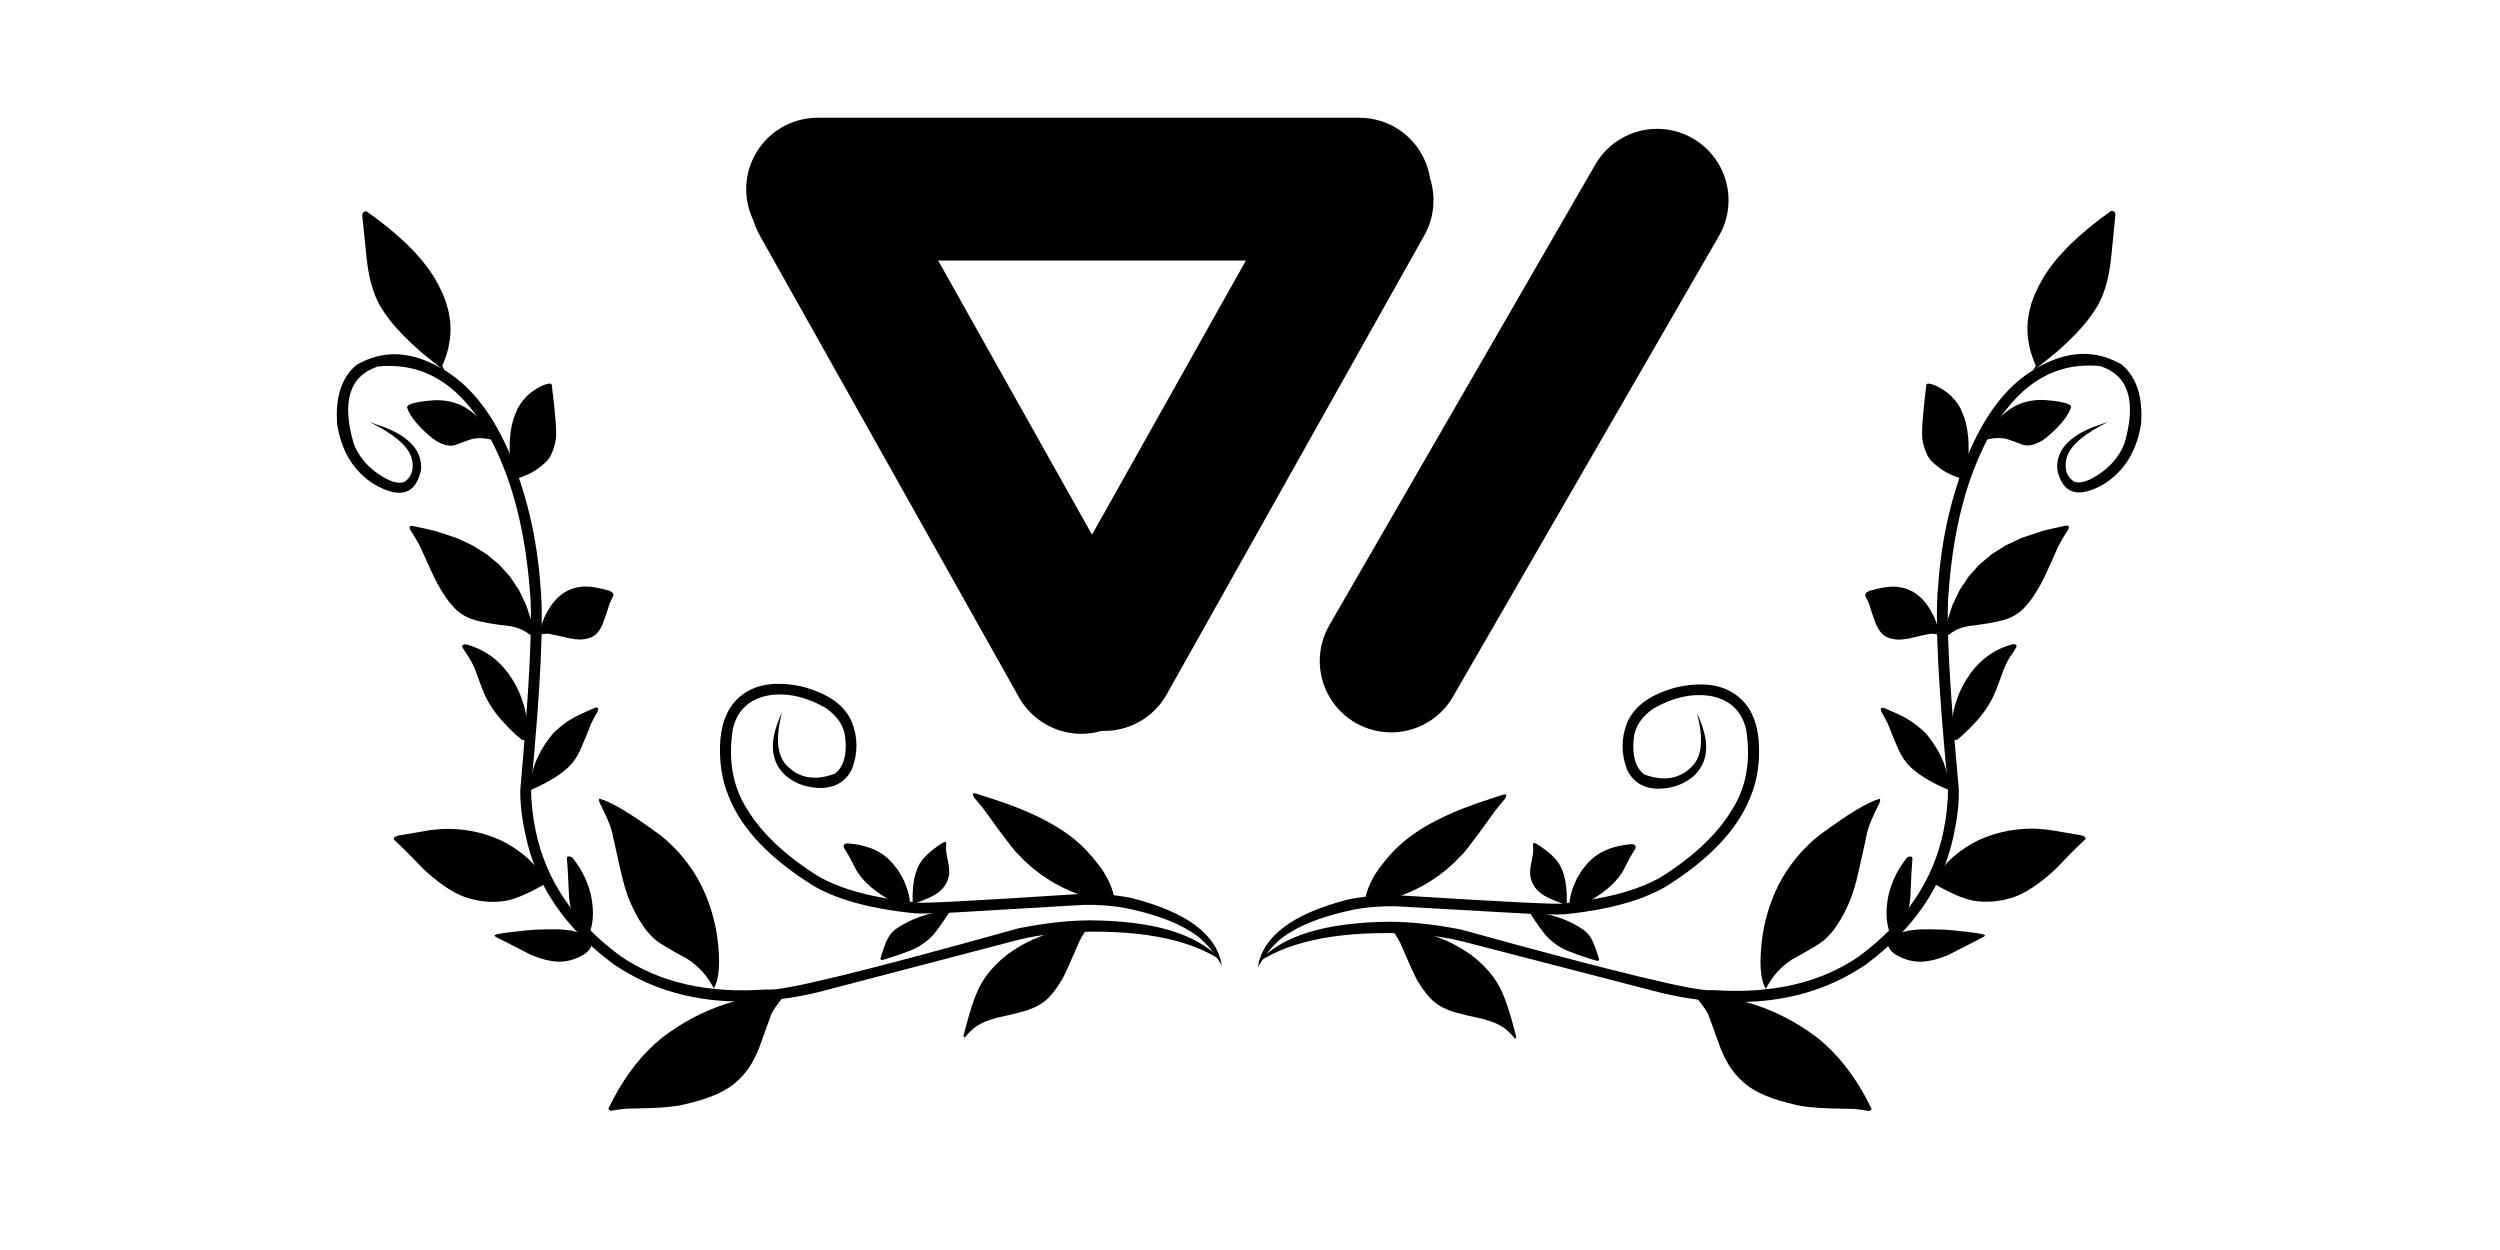 <svg xmlns="http://www.w3.org/2000/svg" xmlns:xlink="http://www.w3.org/1999/xlink" width="400" zoomAndPan="magnify" viewBox="0 0 300 150" height="200" preserveAspectRatio="xMidYMid meet" version="1.0"><defs><clipPath id="0e351fae50"><path d="M 40.359 42.465 L 146.711 42.465 L 146.711 120.312 L 40.359 120.312 Z M 40.359 42.465 " clip-rule="nonzero"/></clipPath><clipPath id="5eb50890b6"><path d="M 8.969 53.227 L 64.422 8.777 L 148.816 114.07 L 93.363 158.516 Z M 8.969 53.227 " clip-rule="nonzero"/></clipPath><clipPath id="a9900b0c09"><path d="M 64.379 8.812 L 8.926 53.262 L 93.32 158.551 L 148.773 114.105 Z M 64.379 8.812 " clip-rule="nonzero"/></clipPath><clipPath id="551cb42377"><path d="M 86.258 82 L 146.711 82 L 146.711 115.965 L 86.258 115.965 Z M 86.258 82 " clip-rule="nonzero"/></clipPath><clipPath id="8540307490"><path d="M 8.969 53.227 L 64.422 8.777 L 148.816 114.07 L 93.363 158.516 Z M 8.969 53.227 " clip-rule="nonzero"/></clipPath><clipPath id="f1e52dd3c0"><path d="M 64.379 8.812 L 8.926 53.262 L 93.32 158.551 L 148.773 114.105 Z M 64.379 8.812 " clip-rule="nonzero"/></clipPath><clipPath id="f51258ada1"><path d="M 49.059 63.016 L 64.809 63.016 L 64.809 77.113 L 49.059 77.113 Z M 49.059 63.016 " clip-rule="nonzero"/></clipPath><clipPath id="8d841b6fcc"><path d="M 8.969 53.227 L 64.422 8.777 L 148.816 114.07 L 93.363 158.516 Z M 8.969 53.227 " clip-rule="nonzero"/></clipPath><clipPath id="b5131733dc"><path d="M 64.379 8.812 L 8.926 53.262 L 93.32 158.551 L 148.773 114.105 Z M 64.379 8.812 " clip-rule="nonzero"/></clipPath><clipPath id="a7152651ec"><path d="M 64.211 70.363 L 73.66 70.363 L 73.66 77.715 L 64.211 77.715 Z M 64.211 70.363 " clip-rule="nonzero"/></clipPath><clipPath id="deda6757ef"><path d="M 8.969 53.227 L 64.422 8.777 L 148.816 114.07 L 93.363 158.516 Z M 8.969 53.227 " clip-rule="nonzero"/></clipPath><clipPath id="20ea9ad844"><path d="M 64.379 8.812 L 8.926 53.262 L 93.32 158.551 L 148.773 114.105 Z M 64.379 8.812 " clip-rule="nonzero"/></clipPath><clipPath id="0239acd0be"><path d="M 47.109 99.465 L 65.859 99.465 L 65.859 108.312 L 47.109 108.312 Z M 47.109 99.465 " clip-rule="nonzero"/></clipPath><clipPath id="a55cc0fb23"><path d="M 8.969 53.227 L 64.422 8.777 L 148.816 114.07 L 93.363 158.516 Z M 8.969 53.227 " clip-rule="nonzero"/></clipPath><clipPath id="4c131cb5bc"><path d="M 64.379 8.812 L 8.926 53.262 L 93.32 158.551 L 148.773 114.105 Z M 64.379 8.812 " clip-rule="nonzero"/></clipPath><clipPath id="346389c62c"><path d="M 71.859 95.715 L 86.41 95.715 L 86.41 119.266 L 71.859 119.266 Z M 71.859 95.715 " clip-rule="nonzero"/></clipPath><clipPath id="297473d801"><path d="M 8.969 53.227 L 64.422 8.777 L 148.816 114.07 L 93.363 158.516 Z M 8.969 53.227 " clip-rule="nonzero"/></clipPath><clipPath id="5ded377965"><path d="M 64.379 8.812 L 8.926 53.262 L 93.32 158.551 L 148.773 114.105 Z M 64.379 8.812 " clip-rule="nonzero"/></clipPath><clipPath id="675404d5bc"><path d="M 73 119.266 L 94 119.266 L 94 133.363 L 73 133.363 Z M 73 119.266 " clip-rule="nonzero"/></clipPath><clipPath id="1652751408"><path d="M 8.969 53.227 L 64.422 8.777 L 148.816 114.07 L 93.363 158.516 Z M 8.969 53.227 " clip-rule="nonzero"/></clipPath><clipPath id="e3310cf1dc"><path d="M 64.379 8.812 L 8.926 53.262 L 93.32 158.551 L 148.773 114.105 Z M 64.379 8.812 " clip-rule="nonzero"/></clipPath><clipPath id="744841ae73"><path d="M 116.711 95.113 L 133.809 95.113 L 133.809 108.766 L 116.711 108.766 Z M 116.711 95.113 " clip-rule="nonzero"/></clipPath><clipPath id="ebf8bfbdc7"><path d="M 8.969 53.227 L 64.422 8.777 L 148.816 114.07 L 93.363 158.516 Z M 8.969 53.227 " clip-rule="nonzero"/></clipPath><clipPath id="1e8ed66167"><path d="M 64.379 8.812 L 8.926 53.262 L 93.32 158.551 L 148.773 114.105 Z M 64.379 8.812 " clip-rule="nonzero"/></clipPath><clipPath id="8478a0b7e9"><path d="M 115.508 111.164 L 130.66 111.164 L 130.66 124.516 L 115.508 124.516 Z M 115.508 111.164 " clip-rule="nonzero"/></clipPath><clipPath id="54a6ce409f"><path d="M 8.969 53.227 L 64.422 8.777 L 148.816 114.07 L 93.363 158.516 Z M 8.969 53.227 " clip-rule="nonzero"/></clipPath><clipPath id="899150bc89"><path d="M 64.379 8.812 L 8.926 53.262 L 93.32 158.551 L 148.773 114.105 Z M 64.379 8.812 " clip-rule="nonzero"/></clipPath><clipPath id="680da52c47"><path d="M 101.109 101.113 L 109.211 101.113 L 109.211 109.062 L 101.109 109.062 Z M 101.109 101.113 " clip-rule="nonzero"/></clipPath><clipPath id="2dc020da6e"><path d="M 8.969 53.227 L 64.422 8.777 L 148.816 114.07 L 93.363 158.516 Z M 8.969 53.227 " clip-rule="nonzero"/></clipPath><clipPath id="252b7e62bb"><path d="M 64.379 8.812 L 8.926 53.262 L 93.32 158.551 L 148.773 114.105 Z M 64.379 8.812 " clip-rule="nonzero"/></clipPath><clipPath id="9ceb47cca5"><path d="M 109.508 101 L 114 101 L 114 109.516 L 109.508 109.516 Z M 109.508 101 " clip-rule="nonzero"/></clipPath><clipPath id="312508d4e3"><path d="M 8.969 53.227 L 64.422 8.777 L 148.816 114.07 L 93.363 158.516 Z M 8.969 53.227 " clip-rule="nonzero"/></clipPath><clipPath id="33a7594431"><path d="M 64.379 8.812 L 8.926 53.262 L 93.32 158.551 L 148.773 114.105 Z M 64.379 8.812 " clip-rule="nonzero"/></clipPath><clipPath id="705026fcbb"><path d="M 105.609 109.215 L 114 109.215 L 114 115.215 L 105.609 115.215 Z M 105.609 109.215 " clip-rule="nonzero"/></clipPath><clipPath id="08d9a9390a"><path d="M 8.969 53.227 L 64.422 8.777 L 148.816 114.07 L 93.363 158.516 Z M 8.969 53.227 " clip-rule="nonzero"/></clipPath><clipPath id="a7ffc0261a"><path d="M 64.379 8.812 L 8.926 53.262 L 93.32 158.551 L 148.773 114.105 Z M 64.379 8.812 " clip-rule="nonzero"/></clipPath><clipPath id="5ed726ef52"><path d="M 63.309 84.766 L 71.859 84.766 L 71.859 94.965 L 63.309 94.965 Z M 63.309 84.766 " clip-rule="nonzero"/></clipPath><clipPath id="096573a75d"><path d="M 8.969 53.227 L 64.422 8.777 L 148.816 114.07 L 93.363 158.516 Z M 8.969 53.227 " clip-rule="nonzero"/></clipPath><clipPath id="d42e377a28"><path d="M 64.379 8.812 L 8.926 53.262 L 93.32 158.551 L 148.773 114.105 Z M 64.379 8.812 " clip-rule="nonzero"/></clipPath><clipPath id="588d0d7f65"><path d="M 55.359 77.266 L 63.461 77.266 L 63.461 88.812 L 55.359 88.812 Z M 55.359 77.266 " clip-rule="nonzero"/></clipPath><clipPath id="74145c740e"><path d="M 8.969 53.227 L 64.422 8.777 L 148.816 114.07 L 93.363 158.516 Z M 8.969 53.227 " clip-rule="nonzero"/></clipPath><clipPath id="ae046c18c0"><path d="M 64.379 8.812 L 8.926 53.262 L 93.32 158.551 L 148.773 114.105 Z M 64.379 8.812 " clip-rule="nonzero"/></clipPath><clipPath id="77e4666906"><path d="M 61.059 46 L 66.758 46 L 66.758 58.516 L 61.059 58.516 Z M 61.059 46 " clip-rule="nonzero"/></clipPath><clipPath id="6c5160f5f6"><path d="M 8.969 53.227 L 64.422 8.777 L 148.816 114.07 L 93.363 158.516 Z M 8.969 53.227 " clip-rule="nonzero"/></clipPath><clipPath id="373fd21400"><path d="M 64.379 8.812 L 8.926 53.262 L 93.32 158.551 L 148.773 114.105 Z M 64.379 8.812 " clip-rule="nonzero"/></clipPath><clipPath id="12791ba3a6"><path d="M 48.758 48.016 L 59.41 48.016 L 59.41 53.562 L 48.758 53.562 Z M 48.758 48.016 " clip-rule="nonzero"/></clipPath><clipPath id="28aaeed7bd"><path d="M 8.969 53.227 L 64.422 8.777 L 148.816 114.07 L 93.363 158.516 Z M 8.969 53.227 " clip-rule="nonzero"/></clipPath><clipPath id="3c7c0a4bae"><path d="M 64.379 8.812 L 8.926 53.262 L 93.32 158.551 L 148.773 114.105 Z M 64.379 8.812 " clip-rule="nonzero"/></clipPath><clipPath id="f6a494da9f"><path d="M 43.359 25.363 L 54.309 25.363 L 54.309 46.215 L 43.359 46.215 Z M 43.359 25.363 " clip-rule="nonzero"/></clipPath><clipPath id="1e2a660ecb"><path d="M 8.969 53.227 L 64.422 8.777 L 148.816 114.07 L 93.363 158.516 Z M 8.969 53.227 " clip-rule="nonzero"/></clipPath><clipPath id="4ce35831e9"><path d="M 64.379 8.812 L 8.926 53.262 L 93.32 158.551 L 148.773 114.105 Z M 64.379 8.812 " clip-rule="nonzero"/></clipPath><clipPath id="6ab4f1d082"><path d="M 59.258 111.465 L 71.41 111.465 L 71.41 115.516 L 59.258 115.516 Z M 59.258 111.465 " clip-rule="nonzero"/></clipPath><clipPath id="8c87067e85"><path d="M 8.969 53.227 L 64.422 8.777 L 148.816 114.07 L 93.363 158.516 Z M 8.969 53.227 " clip-rule="nonzero"/></clipPath><clipPath id="f160c13838"><path d="M 64.379 8.812 L 8.926 53.262 L 93.32 158.551 L 148.773 114.105 Z M 64.379 8.812 " clip-rule="nonzero"/></clipPath><clipPath id="f1817ca15c"><path d="M 68 102.766 L 71.258 102.766 L 71.258 112.812 L 68 112.812 Z M 68 102.766 " clip-rule="nonzero"/></clipPath><clipPath id="e61cba8509"><path d="M 8.969 53.227 L 64.422 8.777 L 148.816 114.07 L 93.363 158.516 Z M 8.969 53.227 " clip-rule="nonzero"/></clipPath><clipPath id="cea95704ce"><path d="M 64.379 8.812 L 8.926 53.262 L 93.32 158.551 L 148.773 114.105 Z M 64.379 8.812 " clip-rule="nonzero"/></clipPath><clipPath id="73d638e292"><path d="M 150.91 42.465 L 257 42.465 L 257 120.312 L 150.91 120.312 Z M 150.91 42.465 " clip-rule="nonzero"/></clipPath><clipPath id="fabf744df0"><path d="M 232.898 8.812 L 288.465 53.117 L 204.34 158.625 L 148.773 114.32 Z M 232.898 8.812 " clip-rule="nonzero"/></clipPath><clipPath id="e9a36ff212"><path d="M 232.898 8.812 L 288.465 53.117 L 204.34 158.625 L 148.773 114.32 Z M 232.898 8.812 " clip-rule="nonzero"/></clipPath><clipPath id="2485af25e3"><path d="M 150.91 82.062 L 211.211 82.062 L 211.211 116.113 L 150.91 116.113 Z M 150.91 82.062 " clip-rule="nonzero"/></clipPath><clipPath id="8b7b39761b"><path d="M 232.898 8.812 L 288.465 53.117 L 204.34 158.625 L 148.773 114.32 Z M 232.898 8.812 " clip-rule="nonzero"/></clipPath><clipPath id="4bc588f22e"><path d="M 232.898 8.812 L 288.465 53.117 L 204.34 158.625 L 148.773 114.32 Z M 232.898 8.812 " clip-rule="nonzero"/></clipPath><clipPath id="8753cd51fd"><path d="M 232.66 63.016 L 248.41 63.016 L 248.41 77.113 L 232.66 77.113 Z M 232.66 63.016 " clip-rule="nonzero"/></clipPath><clipPath id="2acf354a85"><path d="M 232.898 8.812 L 288.465 53.117 L 204.34 158.625 L 148.773 114.32 Z M 232.898 8.812 " clip-rule="nonzero"/></clipPath><clipPath id="c8aabd4f49"><path d="M 232.898 8.812 L 288.465 53.117 L 204.34 158.625 L 148.773 114.32 Z M 232.898 8.812 " clip-rule="nonzero"/></clipPath><clipPath id="7fc344a8b1"><path d="M 223.809 70.363 L 233.258 70.363 L 233.258 77.715 L 223.809 77.715 Z M 223.809 70.363 " clip-rule="nonzero"/></clipPath><clipPath id="d76a946ecb"><path d="M 232.898 8.812 L 288.465 53.117 L 204.34 158.625 L 148.773 114.32 Z M 232.898 8.812 " clip-rule="nonzero"/></clipPath><clipPath id="fc6f8f65c0"><path d="M 232.898 8.812 L 288.465 53.117 L 204.34 158.625 L 148.773 114.32 Z M 232.898 8.812 " clip-rule="nonzero"/></clipPath><clipPath id="802bbc5f66"><path d="M 231.609 99.312 L 250.359 99.312 L 250.359 108.312 L 231.609 108.312 Z M 231.609 99.312 " clip-rule="nonzero"/></clipPath><clipPath id="6090105e78"><path d="M 232.898 8.812 L 288.465 53.117 L 204.34 158.625 L 148.773 114.32 Z M 232.898 8.812 " clip-rule="nonzero"/></clipPath><clipPath id="c814d39a47"><path d="M 232.898 8.812 L 288.465 53.117 L 204.34 158.625 L 148.773 114.32 Z M 232.898 8.812 " clip-rule="nonzero"/></clipPath><clipPath id="d8d13a9532"><path d="M 211.211 95.715 L 225.758 95.715 L 225.758 119.266 L 211.211 119.266 Z M 211.211 95.715 " clip-rule="nonzero"/></clipPath><clipPath id="bc15d1f563"><path d="M 232.898 8.812 L 288.465 53.117 L 204.34 158.625 L 148.773 114.32 Z M 232.898 8.812 " clip-rule="nonzero"/></clipPath><clipPath id="64771bde67"><path d="M 232.898 8.812 L 288.465 53.117 L 204.34 158.625 L 148.773 114.32 Z M 232.898 8.812 " clip-rule="nonzero"/></clipPath><clipPath id="9eff20ba73"><path d="M 203.559 119.266 L 224.711 119.266 L 224.711 133.363 L 203.559 133.363 Z M 203.559 119.266 " clip-rule="nonzero"/></clipPath><clipPath id="6e2276f704"><path d="M 232.898 8.812 L 288.465 53.117 L 204.34 158.625 L 148.773 114.32 Z M 232.898 8.812 " clip-rule="nonzero"/></clipPath><clipPath id="3227739001"><path d="M 232.898 8.812 L 288.465 53.117 L 204.34 158.625 L 148.773 114.32 Z M 232.898 8.812 " clip-rule="nonzero"/></clipPath><clipPath id="43adeb086c"><path d="M 163.66 95.266 L 180.758 95.266 L 180.758 108.914 L 163.66 108.914 Z M 163.66 95.266 " clip-rule="nonzero"/></clipPath><clipPath id="cd87d21e72"><path d="M 232.898 8.812 L 288.465 53.117 L 204.34 158.625 L 148.773 114.32 Z M 232.898 8.812 " clip-rule="nonzero"/></clipPath><clipPath id="71153adcce"><path d="M 232.898 8.812 L 288.465 53.117 L 204.34 158.625 L 148.773 114.32 Z M 232.898 8.812 " clip-rule="nonzero"/></clipPath><clipPath id="323e9aa080"><path d="M 166.809 111.312 L 181.961 111.312 L 181.961 124.664 L 166.809 124.664 Z M 166.809 111.312 " clip-rule="nonzero"/></clipPath><clipPath id="14a3c539db"><path d="M 232.898 8.812 L 288.465 53.117 L 204.34 158.625 L 148.773 114.32 Z M 232.898 8.812 " clip-rule="nonzero"/></clipPath><clipPath id="0d9ee27097"><path d="M 232.898 8.812 L 288.465 53.117 L 204.34 158.625 L 148.773 114.32 Z M 232.898 8.812 " clip-rule="nonzero"/></clipPath><clipPath id="bf168cac1c"><path d="M 188.258 101.266 L 196.359 101.266 L 196.359 109.215 L 188.258 109.215 Z M 188.258 101.266 " clip-rule="nonzero"/></clipPath><clipPath id="b840802306"><path d="M 232.898 8.812 L 288.465 53.117 L 204.34 158.625 L 148.773 114.32 Z M 232.898 8.812 " clip-rule="nonzero"/></clipPath><clipPath id="f21d1bda98"><path d="M 232.898 8.812 L 288.465 53.117 L 204.34 158.625 L 148.773 114.32 Z M 232.898 8.812 " clip-rule="nonzero"/></clipPath><clipPath id="7b3aa4a7c6"><path d="M 183.609 101.113 L 188.109 101.113 L 188.109 109.516 L 183.609 109.516 Z M 183.609 101.113 " clip-rule="nonzero"/></clipPath><clipPath id="1714e91f08"><path d="M 232.898 8.812 L 288.465 53.117 L 204.34 158.625 L 148.773 114.32 Z M 232.898 8.812 " clip-rule="nonzero"/></clipPath><clipPath id="3c7c30f7fb"><path d="M 232.898 8.812 L 288.465 53.117 L 204.34 158.625 L 148.773 114.32 Z M 232.898 8.812 " clip-rule="nonzero"/></clipPath><clipPath id="0359f07d47"><path d="M 183.461 109.363 L 192 109.363 L 192 115.363 L 183.461 115.363 Z M 183.461 109.363 " clip-rule="nonzero"/></clipPath><clipPath id="99084f0444"><path d="M 232.898 8.812 L 288.465 53.117 L 204.34 158.625 L 148.773 114.32 Z M 232.898 8.812 " clip-rule="nonzero"/></clipPath><clipPath id="5bd043a0a7"><path d="M 232.898 8.812 L 288.465 53.117 L 204.34 158.625 L 148.773 114.32 Z M 232.898 8.812 " clip-rule="nonzero"/></clipPath><clipPath id="120849fa44"><path d="M 225.609 84.914 L 234.16 84.914 L 234.16 94.965 L 225.609 94.965 Z M 225.609 84.914 " clip-rule="nonzero"/></clipPath><clipPath id="5657d40982"><path d="M 232.898 8.812 L 288.465 53.117 L 204.34 158.625 L 148.773 114.32 Z M 232.898 8.812 " clip-rule="nonzero"/></clipPath><clipPath id="d480812e93"><path d="M 232.898 8.812 L 288.465 53.117 L 204.34 158.625 L 148.773 114.32 Z M 232.898 8.812 " clip-rule="nonzero"/></clipPath><clipPath id="d55cd6e5f9"><path d="M 234.008 77.266 L 242 77.266 L 242 88.812 L 234.008 88.812 Z M 234.008 77.266 " clip-rule="nonzero"/></clipPath><clipPath id="4db6dc3353"><path d="M 232.898 8.812 L 288.465 53.117 L 204.34 158.625 L 148.773 114.32 Z M 232.898 8.812 " clip-rule="nonzero"/></clipPath><clipPath id="c7465d66f0"><path d="M 232.898 8.812 L 288.465 53.117 L 204.34 158.625 L 148.773 114.32 Z M 232.898 8.812 " clip-rule="nonzero"/></clipPath><clipPath id="59c57da60c"><path d="M 230.559 46 L 236.258 46 L 236.258 58.516 L 230.559 58.516 Z M 230.559 46 " clip-rule="nonzero"/></clipPath><clipPath id="63a8b9919e"><path d="M 232.898 8.812 L 288.465 53.117 L 204.34 158.625 L 148.773 114.32 Z M 232.898 8.812 " clip-rule="nonzero"/></clipPath><clipPath id="93209c76fd"><path d="M 232.898 8.812 L 288.465 53.117 L 204.34 158.625 L 148.773 114.32 Z M 232.898 8.812 " clip-rule="nonzero"/></clipPath><clipPath id="dbc36111da"><path d="M 238 47.863 L 248.559 47.863 L 248.559 53.562 L 238 53.562 Z M 238 47.863 " clip-rule="nonzero"/></clipPath><clipPath id="0e9d43d3c3"><path d="M 232.898 8.812 L 288.465 53.117 L 204.34 158.625 L 148.773 114.32 Z M 232.898 8.812 " clip-rule="nonzero"/></clipPath><clipPath id="76f02b406e"><path d="M 232.898 8.812 L 288.465 53.117 L 204.34 158.625 L 148.773 114.32 Z M 232.898 8.812 " clip-rule="nonzero"/></clipPath><clipPath id="2ae86a8026"><path d="M 243.008 25.215 L 253.961 25.215 L 253.961 46.215 L 243.008 46.215 Z M 243.008 25.215 " clip-rule="nonzero"/></clipPath><clipPath id="25524f3f3b"><path d="M 232.898 8.812 L 288.465 53.117 L 204.34 158.625 L 148.773 114.32 Z M 232.898 8.812 " clip-rule="nonzero"/></clipPath><clipPath id="bb01052208"><path d="M 232.898 8.812 L 288.465 53.117 L 204.34 158.625 L 148.773 114.32 Z M 232.898 8.812 " clip-rule="nonzero"/></clipPath><clipPath id="52e21ec908"><path d="M 226.059 111.465 L 238.211 111.465 L 238.211 115.516 L 226.059 115.516 Z M 226.059 111.465 " clip-rule="nonzero"/></clipPath><clipPath id="0585abe9b9"><path d="M 232.898 8.812 L 288.465 53.117 L 204.34 158.625 L 148.773 114.32 Z M 232.898 8.812 " clip-rule="nonzero"/></clipPath><clipPath id="0ba7c0198d"><path d="M 232.898 8.812 L 288.465 53.117 L 204.34 158.625 L 148.773 114.32 Z M 232.898 8.812 " clip-rule="nonzero"/></clipPath><clipPath id="74d6eca1f4"><path d="M 226.359 102.766 L 229.508 102.766 L 229.508 112.812 L 226.359 112.812 Z M 226.359 102.766 " clip-rule="nonzero"/></clipPath><clipPath id="27b32d556c"><path d="M 232.898 8.812 L 288.465 53.117 L 204.34 158.625 L 148.773 114.32 Z M 232.898 8.812 " clip-rule="nonzero"/></clipPath><clipPath id="826ab9d218"><path d="M 232.898 8.812 L 288.465 53.117 L 204.34 158.625 L 148.773 114.32 Z M 232.898 8.812 " clip-rule="nonzero"/></clipPath></defs><path stroke-linecap="round" transform="matrix(-0.112, 0, 0, -0.112, 171.702, 31.268)" fill="none" stroke-linejoin="miter" d="M 76.514 76.514 L 657.049 76.514 " stroke="#000000" stroke-width="153" stroke-opacity="1" stroke-miterlimit="4"/><path stroke-linecap="round" transform="matrix(-0.055, 0.098, -0.098, -0.055, 175.125, 20.749)" fill="none" stroke-linejoin="miter" d="M 76.483 76.499 L 638.477 76.507 " stroke="#000000" stroke-width="153" stroke-opacity="1" stroke-miterlimit="4"/><path stroke-linecap="round" transform="matrix(0.055, 0.098, -0.098, 0.055, 101.955, 12.334)" fill="none" stroke-linejoin="miter" d="M 76.503 76.495 L 641.995 76.503 " stroke="#000000" stroke-width="153" stroke-opacity="1" stroke-miterlimit="4"/><path stroke-linecap="round" transform="matrix(-0.056, 0.097, -0.097, -0.056, 210.56, 20.895)" fill="none" stroke-linejoin="miter" d="M 76.489 76.5 L 646.425 76.509 " stroke="#000000" stroke-width="153" stroke-opacity="1" stroke-miterlimit="4"/><g clip-path="url(#0e351fae50)"><g clip-path="url(#5eb50890b6)"><g clip-path="url(#a9900b0c09)"><path fill="#000000" d="M 42.688 43.867 L 42.801 43.777 C 45.953 41.949 49.352 42.098 53 44.223 C 56.219 46.027 58.879 49.281 60.973 53.992 C 63.16 59.078 64.457 64.543 64.859 70.391 C 65.258 74.332 64.883 82.375 63.73 94.52 C 63.73 96.203 63.914 97.945 64.293 99.746 C 65.527 105.656 68.914 110.648 74.453 114.723 C 79.113 117.922 84.988 119.258 92.082 118.73 C 93.613 119.027 103.66 116.582 122.227 111.395 C 125.344 110.773 128.199 110.457 130.785 110.441 C 138.516 110.492 143.781 112.102 146.59 115.273 C 142.527 112.578 136.301 111.449 127.906 111.891 C 125.516 112.113 123.551 112.422 122.023 112.824 L 98.176 119.066 C 95.113 119.793 92.281 120.16 89.68 120.172 C 83.562 120.305 78.215 118.82 73.637 115.711 C 67.875 111.457 64.352 106.301 63.07 100.25 C 62.637 98.289 62.422 96.484 62.43 94.832 C 63.559 82.148 63.945 74.148 63.578 70.832 C 63.098 64.645 61.883 59.328 59.934 54.887 C 56.469 46.984 51.602 43.348 45.336 43.98 C 41.93 45.105 40.969 48.199 42.457 53.27 C 42.98 54.609 43.875 55.75 45.137 56.691 C 46.668 57.789 47.816 58.16 48.59 57.797 C 49.492 57.102 49.742 56.105 49.34 54.805 C 48.867 53.438 47.215 52.059 44.383 50.66 L 46.219 51.301 C 49.23 52.492 50.668 54.176 50.527 56.352 C 49.922 59.32 48.055 59.914 44.934 58.137 C 42.48 56.609 40.988 54.211 40.461 50.941 C 40.215 47.73 40.957 45.371 42.688 43.867 " fill-opacity="1" fill-rule="nonzero"/></g></g></g><g clip-path="url(#551cb42377)"><g clip-path="url(#8540307490)"><g clip-path="url(#f1e52dd3c0)"><path fill="#000000" d="M 88.836 83.562 L 88.973 83.457 C 90.691 82.086 93.094 81.723 96.176 82.371 C 99.371 83.191 101.395 84.629 102.238 86.68 C 102.949 88.484 102.953 90.34 102.254 92.25 C 101.562 93.684 100.406 94.449 98.777 94.555 C 96.984 94.598 95.48 94.098 94.262 93.062 C 93.172 92.059 92.668 90.797 92.75 89.273 C 92.785 88.266 93.148 87.008 93.836 85.496 C 93.078 88.418 93.227 90.488 94.273 91.711 C 95.777 93.375 97.742 93.75 100.176 92.844 C 101.23 92.055 101.648 90.621 101.434 88.539 C 101.297 87.152 100.52 85.961 99.109 84.965 C 96.645 83.559 94.293 83.062 92.051 83.477 C 89.82 83.961 88.449 85.301 87.934 87.496 C 87.359 91.223 87.934 94.422 89.656 97.102 C 91.395 99.984 94.238 102.672 98.195 105.156 C 100.957 106.738 104.859 107.781 109.902 108.285 C 109.914 108.469 116.633 108.121 130.051 107.246 C 132.289 107.254 134.207 107.426 135.812 107.77 C 142.422 109.457 146.02 112.145 146.605 115.836 C 145.457 113.863 144.133 112.461 142.625 111.633 C 140.832 110.535 138.316 109.648 135.086 108.969 C 133.523 108.68 131.848 108.551 130.055 108.582 L 114.441 109.504 C 111.859 109.625 110.254 109.652 109.617 109.586 C 104.547 109.062 100.59 107.992 97.754 106.379 C 92.469 103.125 89.047 99.555 87.48 95.66 C 86.602 93.605 86.258 91.301 86.441 88.742 C 86.648 86.434 87.449 84.707 88.836 83.562 " fill-opacity="1" fill-rule="nonzero"/></g></g></g><g clip-path="url(#f51258ada1)"><g clip-path="url(#8d841b6fcc)"><g clip-path="url(#b5131733dc)"><path fill="#000000" d="M 49.215 63.164 L 49.234 63.152 C 49.285 63.121 49.363 63.105 49.465 63.113 C 50.461 63.309 51.398 63.512 52.266 63.73 L 54.82 64.57 L 56.734 65.465 L 58.438 66.535 L 59.926 67.781 L 61.207 69.203 L 62.273 70.801 L 63.129 72.574 L 63.773 74.523 L 64.203 76.648 C 63.484 76.027 62.836 75.613 62.258 75.41 C 62.07 75.332 61.73 75.242 61.234 75.141 C 59.324 74.922 57.945 74.688 57.094 74.441 C 56.234 74.211 55.484 73.82 54.848 73.27 C 54.398 72.848 53.973 72.355 53.578 71.801 C 53.152 71.191 52.797 70.617 52.512 70.074 C 52.199 69.52 51.492 68 50.383 65.52 C 50.137 65.031 49.742 64.367 49.199 63.527 C 49.129 63.371 49.133 63.254 49.215 63.164 M 64.203 76.648 L 64.258 76.695 C 64.406 76.82 64.559 76.953 64.715 77.098 L 64.246 76.961 L 64.203 76.648 " fill-opacity="1" fill-rule="nonzero"/></g></g></g><g clip-path="url(#a7152651ec)"><g clip-path="url(#deda6757ef)"><g clip-path="url(#20ea9ad844)"><path fill="#000000" d="M 67.27 71.434 L 67.32 71.391 C 68.117 70.746 69.094 70.41 70.25 70.379 C 70.883 70.387 71.605 70.492 72.41 70.699 L 73.086 70.875 C 73.355 71.008 73.508 71.105 73.535 71.176 C 73.602 71.262 73.629 71.352 73.617 71.453 L 73.164 72.406 C 72.867 73.395 72.578 74.238 72.301 74.941 C 72.016 75.555 71.73 75.965 71.445 76.168 C 71.25 76.348 70.934 76.5 70.5 76.625 C 70.371 76.656 70.238 76.684 70.105 76.703 C 69.762 76.738 69.555 76.75 69.477 76.738 C 69.223 76.738 68.855 76.695 68.383 76.609 C 67.195 76.324 66.387 76.148 65.957 76.078 C 65.82 76.027 65.543 76.031 65.125 76.086 C 64.867 76.145 64.688 76.199 64.586 76.254 L 64.223 77.57 L 64.34 76.383 C 64.402 76.344 64.484 76.301 64.586 76.254 C 64.98 74.953 65.273 74.133 65.465 73.793 C 66 72.738 66.602 71.949 67.27 71.434 " fill-opacity="1" fill-rule="nonzero"/></g></g></g><g clip-path="url(#0239acd0be)"><g clip-path="url(#a55cc0fb23)"><g clip-path="url(#4c131cb5bc)"><path fill="#000000" d="M 47.355 100.453 L 47.383 100.434 C 47.457 100.379 47.562 100.332 47.695 100.289 C 50.125 99.863 51.426 99.637 51.609 99.617 C 52.516 99.508 53.23 99.457 53.762 99.469 C 54.379 99.469 54.992 99.504 55.602 99.574 L 56.508 99.711 C 57.109 99.82 57.707 99.969 58.293 100.148 C 58.883 100.332 59.465 100.551 60.043 100.809 L 60.867 101.242 C 61.398 101.539 61.895 101.863 62.355 102.203 C 63.738 103.23 64.801 104.449 65.543 105.863 L 65.824 105.824 C 63.641 107.117 61.934 107.871 60.707 108.094 C 59.238 108.336 57.762 108.238 56.277 107.801 C 54.992 107.453 53.512 106.586 51.836 105.195 C 51.332 104.766 50.93 104.402 50.629 104.105 C 49.34 102.738 48.223 101.625 47.273 100.758 C 47.215 100.664 47.246 100.562 47.355 100.453 " fill-opacity="1" fill-rule="nonzero"/></g></g></g><g clip-path="url(#346389c62c)"><g clip-path="url(#297473d801)"><g clip-path="url(#5ded377965)"><path fill="#000000" d="M 71.926 95.848 L 71.934 95.84 C 73.316 96.191 75.762 97.66 79.273 100.25 C 80.887 101.543 82.238 103.059 83.336 104.797 C 83.598 105.207 83.867 105.68 84.137 106.215 L 84.508 106.992 C 84.742 107.52 84.957 108.062 85.148 108.617 C 85.531 109.73 85.824 110.902 86.027 112.133 C 86.477 115.301 86.352 117.453 85.66 118.586 C 85.078 117.512 84.426 116.652 83.699 116.008 C 83.312 115.656 82.918 115.348 82.508 115.09 C 80.363 113.922 79.109 113.176 78.742 112.855 C 78.355 112.523 78.027 112.203 77.766 111.887 C 77.547 111.66 77.172 111.133 76.652 110.301 C 75.926 109.059 75.379 107.805 75.004 106.531 C 74.727 105.637 74.203 103.379 73.422 99.754 C 73.258 99.074 72.766 97.922 71.945 96.305 C 71.859 96.027 71.852 95.871 71.926 95.848 M 85.66 118.586 C 85.75 118.754 85.816 118.895 85.871 119.004 L 85.207 119.133 C 85.285 119.066 85.355 118.996 85.422 118.918 C 85.457 118.879 85.492 118.836 85.523 118.793 L 85.57 118.727 L 85.613 118.66 L 85.66 118.586 " fill-opacity="1" fill-rule="nonzero"/></g></g></g><g clip-path="url(#675404d5bc)"><g clip-path="url(#1652751408)"><g clip-path="url(#e3310cf1dc)"><path fill="#000000" d="M 79.297 124.645 L 79.484 124.492 C 81.816 122.715 84.312 121.391 86.969 120.512 C 90.402 119.414 92.742 119.082 93.988 119.512 L 93.977 119.637 C 93.25 120.543 92.777 121.23 92.559 121.695 L 91.07 125.82 C 90.797 126.477 90.578 126.941 90.414 127.223 C 89.852 128.305 89.059 129.266 88.039 130.102 C 86.781 131.102 84.863 131.898 82.289 132.488 C 81.711 132.656 80.809 132.789 79.586 132.887 C 79.055 132.945 77.562 132.996 75.113 133.043 C 74.379 133.117 73.793 133.199 73.352 133.293 C 73.254 133.281 73.176 133.258 73.121 133.223 C 73.039 133.148 73.004 133.078 73.012 133.02 L 73.598 131.863 C 73.996 131.113 74.414 130.398 74.852 129.723 L 75.52 128.738 C 75.977 128.098 76.449 127.496 76.945 126.934 L 77.699 126.113 C 78.211 125.586 78.746 125.098 79.297 124.645 " fill-opacity="1" fill-rule="nonzero"/></g></g></g><g clip-path="url(#744841ae73)"><g clip-path="url(#ebf8bfbdc7)"><g clip-path="url(#1e8ed66167)"><path fill="#000000" d="M 116.762 95.219 L 116.789 95.203 C 116.902 95.18 117.055 95.199 117.238 95.258 L 119.949 96.145 C 121.359 96.629 122.52 97.078 123.434 97.488 C 125.723 98.492 127.609 99.609 129.082 100.84 C 129.574 101.25 130.023 101.676 130.422 102.109 C 130.715 102.422 130.984 102.727 131.234 103.023 C 131.824 103.758 132.156 104.191 132.227 104.324 C 132.418 104.602 132.59 104.875 132.742 105.141 C 133.211 106.008 133.527 106.809 133.684 107.547 C 133.723 107.758 133.734 107.945 133.723 108.105 C 133.75 108.219 133.672 108.395 133.492 108.629 L 132.23 108.121 L 130.891 107.785 C 130.016 107.539 129.172 107.238 128.367 106.891 C 127.559 106.543 126.789 106.145 126.051 105.695 L 124.977 104.984 L 123.949 104.199 L 122.977 103.336 L 121.871 102.199 L 121.309 101.512 C 120.625 100.645 119.531 99.168 118.031 97.082 L 116.891 95.695 C 116.77 95.492 116.727 95.332 116.762 95.219 " fill-opacity="1" fill-rule="nonzero"/></g></g></g><g clip-path="url(#8478a0b7e9)"><g clip-path="url(#54a6ce409f)"><g clip-path="url(#899150bc89)"><path fill="#000000" d="M 120.598 114.766 L 120.949 114.488 C 122.328 113.504 123.715 112.77 125.109 112.277 C 125.312 112.18 125.902 112.008 126.879 111.762 C 127.27 111.676 127.656 111.609 128.043 111.562 C 128.238 111.516 128.809 111.488 129.754 111.484 L 130.641 111.18 C 130.215 111.738 129.848 112.328 129.535 112.945 C 128.445 115.492 127.754 117.012 127.469 117.504 C 126.754 118.719 126.047 119.605 125.344 120.16 C 124.852 120.57 124.121 120.941 123.148 121.273 C 122.234 121.539 121.035 121.832 119.555 122.148 C 118.828 122.359 118.266 122.559 117.867 122.754 C 117.48 122.941 117.184 123.121 116.977 123.293 C 116.57 123.605 116.176 124.004 115.793 124.488 C 115.742 124.496 115.699 124.48 115.676 124.445 C 115.637 124.367 115.629 124.289 115.641 124.207 C 116.074 122.543 116.344 121.574 116.441 121.305 C 116.785 120.176 117.152 119.215 117.539 118.422 C 118.199 117.129 119.219 115.91 120.598 114.766 " fill-opacity="1" fill-rule="nonzero"/></g></g></g><g clip-path="url(#680da52c47)"><g clip-path="url(#2dc020da6e)"><g clip-path="url(#252b7e62bb)"><path fill="#000000" d="M 101.344 101.309 L 101.371 101.289 C 101.457 101.234 101.582 101.207 101.746 101.207 L 102.492 101.285 C 102.977 101.352 103.43 101.449 103.855 101.57 L 104.477 101.773 L 105.055 102.02 L 105.59 102.309 L 106.082 102.637 L 106.535 103.004 C 106.859 103.316 107.082 103.555 107.207 103.715 C 107.375 103.914 107.531 104.113 107.68 104.32 C 107.766 104.418 107.961 104.734 108.266 105.27 C 108.383 105.484 108.484 105.707 108.578 105.93 C 109.133 107.258 109.309 108.301 109.109 109.055 L 108.277 109.027 C 107.871 108.742 107.5 108.496 107.168 108.281 L 105.789 107.398 L 105.25 107.027 C 104.781 106.684 104.371 106.344 104.02 106 C 103.43 105.402 103.008 104.867 102.75 104.398 C 102.703 104.324 102.426 103.797 101.926 102.816 L 101.281 101.75 C 101.211 101.578 101.23 101.434 101.344 101.309 " fill-opacity="1" fill-rule="nonzero"/></g></g></g><g clip-path="url(#9ceb47cca5)"><g clip-path="url(#312508d4e3)"><g clip-path="url(#33a7594431)"><path fill="#000000" d="M 111.844 102.031 L 111.918 101.969 C 112.523 101.512 112.965 101.215 113.242 101.082 C 113.383 101.035 113.457 101.02 113.453 101.035 C 113.5 101.031 113.531 101.098 113.551 101.238 L 113.527 101.809 C 113.527 101.961 113.531 102.109 113.547 102.25 L 113.875 104.012 C 113.914 104.406 113.922 104.73 113.891 104.98 C 113.793 105.422 113.723 105.676 113.672 105.746 C 113.605 105.906 113.523 106.059 113.43 106.203 C 113.277 106.461 113.008 106.754 112.621 107.078 C 112.422 107.242 112.117 107.422 111.707 107.625 C 111.5 107.723 111.273 107.828 111.016 107.938 C 110.918 107.984 110.477 108.16 109.684 108.457 L 109.586 109.375 L 109.52 108.324 L 109.512 107.352 L 109.566 106.457 L 109.676 105.637 L 109.844 104.898 L 110.074 104.234 L 110.359 103.645 L 110.707 103.137 C 111.082 102.715 111.461 102.344 111.844 102.031 " fill-opacity="1" fill-rule="nonzero"/></g></g></g><g clip-path="url(#705026fcbb)"><g clip-path="url(#08d9a9390a)"><g clip-path="url(#a7ffc0261a)"><path fill="#000000" d="M 107.387 111.566 L 107.441 111.523 C 109.305 110.219 111.488 109.469 114 109.277 L 113.965 109.398 C 113.891 109.52 113.676 109.852 113.32 110.383 C 112.832 111.094 112.488 111.57 112.293 111.812 C 112.055 112.148 111.695 112.516 111.215 112.914 C 111.02 113.07 110.75 113.266 110.395 113.496 C 110.207 113.609 109.977 113.734 109.703 113.859 L 109.258 114.055 C 108.621 114.32 107.809 114.605 106.82 114.918 L 105.922 115.191 C 105.848 115.207 105.789 115.207 105.746 115.188 C 105.664 115.156 105.641 115.059 105.684 114.895 L 106.074 113.715 C 106.23 113.285 106.324 113.043 106.359 112.988 C 106.477 112.715 106.617 112.461 106.777 112.215 C 107 111.922 107.203 111.703 107.387 111.566 " fill-opacity="1" fill-rule="nonzero"/></g></g></g><g clip-path="url(#5ed726ef52)"><g clip-path="url(#096573a75d)"><g clip-path="url(#d42e377a28)"><path fill="#000000" d="M 67.238 87.223 L 67.473 87.031 C 67.949 86.66 68.445 86.336 68.953 86.059 C 69.07 85.977 69.641 85.707 70.66 85.25 C 71.055 85.07 71.344 84.953 71.523 84.898 C 71.684 84.895 71.766 84.961 71.773 85.094 C 71.785 85.105 71.77 85.191 71.73 85.355 C 71.387 85.941 71.121 86.438 70.93 86.848 C 70.094 88.973 69.566 90.211 69.348 90.555 C 69.195 90.855 68.961 91.207 68.637 91.609 C 68.352 91.93 68.055 92.211 67.746 92.461 C 67.27 92.852 66.715 93.234 66.082 93.602 C 65.258 94.059 64.738 94.328 64.527 94.414 C 64.152 94.59 63.758 94.766 63.344 94.934 L 63.672 94.152 C 63.695 93.695 63.758 93.242 63.859 92.785 L 64.043 92.105 C 64.184 91.648 64.363 91.195 64.586 90.738 L 64.941 90.055 C 65.199 89.602 65.496 89.145 65.832 88.691 L 66.367 88.008 C 66.586 87.785 66.875 87.523 67.238 87.223 " fill-opacity="1" fill-rule="nonzero"/></g></g></g><g clip-path="url(#588d0d7f65)"><g clip-path="url(#74145c740e)"><g clip-path="url(#ae046c18c0)"><path fill="#000000" d="M 55.52 77.418 L 55.547 77.398 C 55.617 77.355 55.73 77.324 55.887 77.309 L 56.656 77.547 L 57.387 77.84 L 58.078 78.188 L 58.73 78.594 L 59.348 79.051 L 59.922 79.566 L 60.461 80.137 L 60.961 80.762 L 61.422 81.441 C 61.73 81.902 62 82.398 62.242 82.934 C 62.363 83.199 62.473 83.473 62.578 83.758 C 62.82 84.484 62.957 84.93 62.988 85.098 C 63.195 85.938 63.332 86.652 63.391 87.234 C 63.438 87.906 63.441 88.27 63.406 88.328 C 63.383 88.523 63.34 88.684 63.277 88.812 L 62.656 88.797 C 62.242 88.461 61.988 88.25 61.895 88.16 C 61.371 87.688 60.812 87.121 60.219 86.461 C 59.855 86.062 59.508 85.625 59.18 85.145 C 58.754 84.516 58.438 83.961 58.223 83.477 C 57.996 82.973 57.863 82.664 57.824 82.547 C 57.664 82.137 57.406 81.438 57.051 80.453 C 56.988 80.297 56.926 80.145 56.863 80.004 C 56.734 79.711 56.559 79.371 56.336 78.988 C 55.977 78.461 55.707 78.043 55.527 77.742 C 55.441 77.602 55.438 77.496 55.52 77.418 " fill-opacity="1" fill-rule="nonzero"/></g></g></g><g clip-path="url(#77e4666906)"><g clip-path="url(#6c5160f5f6)"><g clip-path="url(#373fd21400)"><path fill="#000000" d="M 63.582 47.211 L 63.715 47.105 C 64.211 46.73 64.715 46.434 65.223 46.219 C 65.824 45.98 66.152 45.965 66.211 46.168 C 66.656 49.723 66.82 51.91 66.699 52.73 C 66.586 53.426 66.375 54.078 66.07 54.691 C 65.969 54.875 65.859 55.039 65.742 55.191 L 65.555 55.398 L 64.98 55.902 C 64.559 56.246 64.113 56.543 63.641 56.793 C 63.531 56.867 63.16 57.027 62.535 57.266 C 62.277 57.352 62.016 57.426 61.75 57.488 L 61.594 58.43 L 61.449 57.672 C 61.277 56.664 61.176 55.664 61.152 54.676 C 61.148 53.441 61.172 52.703 61.215 52.461 C 61.258 51.914 61.316 51.484 61.391 51.164 C 61.469 50.801 61.559 50.453 61.664 50.129 C 61.961 49.348 62.152 48.902 62.25 48.793 C 62.402 48.527 62.57 48.277 62.758 48.051 C 63.086 47.664 63.359 47.383 63.582 47.211 " fill-opacity="1" fill-rule="nonzero"/></g></g></g><g clip-path="url(#12791ba3a6)"><g clip-path="url(#28aaeed7bd)"><g clip-path="url(#3c7c0a4bae)"><path fill="#000000" d="M 48.984 48.656 L 49.125 48.562 C 49.562 48.328 50.535 48.148 52.035 48.031 C 53.094 47.984 54.066 48.133 54.941 48.473 C 55.801 48.793 56.605 49.34 57.359 50.109 C 58.027 50.797 58.469 51.547 58.688 52.359 L 59.375 52.867 C 58.668 52.652 58.004 52.559 57.375 52.586 C 56.992 52.602 56.668 52.66 56.406 52.754 C 55.75 52.973 55.18 53.184 54.695 53.387 C 54.566 53.422 54.445 53.449 54.34 53.465 C 53.977 53.516 53.539 53.445 53.031 53.254 C 52.648 53.086 52.422 52.973 52.348 52.914 C 52.199 52.82 52.051 52.719 51.906 52.605 C 51.18 52.016 50.578 51.445 50.094 50.898 C 49.613 50.352 49.254 49.828 49.016 49.324 L 48.863 48.953 C 48.855 48.93 48.852 48.906 48.852 48.883 C 48.867 48.781 48.914 48.703 48.984 48.656 " fill-opacity="1" fill-rule="nonzero"/></g></g></g><g clip-path="url(#f6a494da9f)"><g clip-path="url(#1e2a660ecb)"><g clip-path="url(#4ce35831e9)"><path fill="#000000" d="M 43.629 25.445 L 43.66 25.422 C 43.746 25.367 43.863 25.352 44.008 25.375 L 45.391 26.387 L 46.668 27.391 C 47.48 28.059 48.227 28.719 48.898 29.375 L 49.855 30.355 L 50.703 31.328 L 51.449 32.293 L 52.086 33.25 L 52.617 34.199 L 53.145 35.285 L 53.555 36.367 L 53.844 37.445 L 54.016 38.523 C 54.086 39.242 54.078 39.961 53.992 40.676 L 53.805 41.746 C 53.637 42.461 53.391 43.172 53.066 43.883 L 53.484 44.691 C 53.301 44.512 53.121 44.344 52.938 44.191 C 51.535 43.074 50.719 42.418 50.488 42.215 C 49.715 41.543 48.992 40.859 48.316 40.164 C 47.172 38.996 46.238 37.789 45.52 36.543 C 44.879 35.336 44.426 33.906 44.168 32.262 C 44.105 32.074 43.871 29.938 43.469 25.859 C 43.469 25.695 43.52 25.555 43.629 25.445 M 53.488 44.691 C 53.523 44.73 53.551 44.762 53.57 44.781 L 53.68 44.902 L 53.781 45.031 L 53.871 45.172 L 53.957 45.32 L 54.031 45.477 L 54.102 45.641 L 54.164 45.816 L 54.219 46 L 54.266 46.195 L 53.484 44.695 L 53.488 44.691 " fill-opacity="1" fill-rule="nonzero"/></g></g></g><g clip-path="url(#6ab4f1d082)"><g clip-path="url(#8c87067e85)"><g clip-path="url(#f160c13838)"><path fill="#000000" d="M 59.379 112.219 L 59.41 112.199 C 59.598 112.09 60.324 111.965 61.594 111.82 C 62.867 111.664 63.812 111.574 64.426 111.555 C 65.266 111.516 66.195 111.504 67.215 111.523 C 68.043 111.59 68.547 111.656 68.719 111.715 C 69.062 111.789 69.406 111.879 69.754 111.992 C 69.922 112.023 70.453 112.234 71.348 112.629 L 70.906 113.633 C 70.828 113.789 70.777 113.879 70.75 113.91 C 70.574 114.148 70.34 114.363 70.047 114.551 C 68.695 115.352 67.297 115.59 65.848 115.258 C 65.32 115.172 64.598 114.941 63.684 114.566 L 59.551 112.457 C 59.438 112.391 59.371 112.34 59.352 112.305 C 59.336 112.289 59.344 112.262 59.379 112.219 " fill-opacity="1" fill-rule="nonzero"/></g></g></g><g clip-path="url(#f1817ca15c)"><g clip-path="url(#e61cba8509)"><g clip-path="url(#cea95704ce)"><path fill="#000000" d="M 68.102 102.816 L 68.137 102.797 C 68.23 102.746 68.395 102.77 68.621 102.859 C 68.816 103.043 69.125 103.461 69.543 104.113 C 70.164 105.109 70.617 106.188 70.902 107.348 C 71.363 109.57 71.191 111.352 70.387 112.691 L 69.652 112.234 C 69.102 110.992 68.715 109.906 68.496 108.977 C 68.434 108.797 68.367 108.371 68.289 107.699 C 68.191 105.324 68.102 103.766 68.023 103.027 C 68.02 102.945 68.043 102.875 68.102 102.816 " fill-opacity="1" fill-rule="nonzero"/></g></g></g><g clip-path="url(#73d638e292)"><g clip-path="url(#fabf744df0)"><g clip-path="url(#e9a36ff212)"><path fill="#000000" d="M 254.676 43.812 L 254.566 43.723 C 251.406 41.902 248.008 42.059 244.367 44.191 C 241.148 46.004 238.5 49.27 236.418 53.984 C 234.242 59.074 232.961 64.543 232.574 70.395 C 232.184 74.336 232.578 82.375 233.766 94.52 C 233.77 96.199 233.59 97.945 233.219 99.746 C 231.996 105.66 228.621 110.66 223.098 114.75 C 218.441 117.961 212.57 119.312 205.473 118.805 C 203.945 119.102 193.891 116.684 175.312 111.543 C 172.191 110.93 169.34 110.621 166.75 110.609 C 159.02 110.684 153.758 112.309 150.961 115.484 C 155.012 112.777 161.238 111.637 169.633 112.055 C 172.027 112.27 173.988 112.574 175.52 112.973 L 199.379 119.152 C 202.445 119.871 205.281 120.23 207.879 120.238 C 214 120.355 219.344 118.855 223.914 115.734 C 229.664 111.465 233.176 106.301 234.438 100.246 C 234.867 98.285 235.078 96.477 235.066 94.824 C 233.902 82.145 233.5 74.148 233.855 70.828 C 234.32 64.641 235.52 59.324 237.461 54.875 C 240.906 46.965 245.762 43.316 252.031 43.93 C 255.438 45.047 256.406 48.141 254.934 53.211 C 254.41 54.555 253.52 55.699 252.262 56.641 C 250.734 57.746 249.586 58.117 248.812 57.758 C 247.906 57.062 247.652 56.066 248.051 54.766 C 248.523 53.398 250.172 52.016 253 50.609 L 251.164 51.254 C 248.156 52.453 246.723 54.141 246.871 56.316 C 247.484 59.281 249.348 59.875 252.469 58.086 C 254.914 56.551 256.402 54.148 256.926 50.879 C 257.16 47.668 256.414 45.312 254.676 43.812 " fill-opacity="1" fill-rule="nonzero"/></g></g></g><g clip-path="url(#2485af25e3)"><g clip-path="url(#8b7b39761b)"><g clip-path="url(#4bc588f22e)"><path fill="#000000" d="M 208.629 83.629 L 208.492 83.52 C 206.77 82.152 204.367 81.797 201.289 82.449 C 198.094 83.281 196.078 84.723 195.238 86.777 C 194.531 88.582 194.531 90.438 195.238 92.348 C 195.93 93.777 197.09 94.543 198.719 94.645 C 200.508 94.68 202.012 94.176 203.23 93.137 C 204.316 92.133 204.816 90.871 204.73 89.348 C 204.691 88.34 204.328 87.082 203.637 85.574 C 204.402 88.492 204.262 90.562 203.215 91.785 C 201.715 93.453 199.75 93.836 197.316 92.934 C 196.262 92.148 195.836 90.715 196.047 88.633 C 196.18 87.25 196.953 86.055 198.363 85.055 C 200.824 83.641 203.176 83.141 205.418 83.547 C 207.648 84.023 209.023 85.359 209.543 87.559 C 210.125 91.281 209.559 94.484 207.844 97.164 C 206.117 100.055 203.277 102.746 199.328 105.242 C 196.566 106.832 192.668 107.887 187.629 108.398 C 187.613 108.586 180.898 108.254 167.477 107.414 C 165.238 107.426 163.32 107.605 161.719 107.953 C 155.113 109.656 151.52 112.355 150.945 116.047 C 152.09 114.07 153.41 112.668 154.914 111.832 C 156.707 110.73 159.219 109.84 162.449 109.152 C 164.008 108.859 165.684 108.723 167.48 108.75 L 183.094 109.633 C 185.672 109.746 187.281 109.773 187.918 109.703 C 192.988 109.164 196.938 108.086 199.773 106.465 C 205.047 103.199 208.461 99.617 210.02 95.719 C 210.891 93.664 211.23 91.355 211.039 88.801 C 210.824 86.492 210.023 84.766 208.629 83.629 " fill-opacity="1" fill-rule="nonzero"/></g></g></g><g clip-path="url(#8753cd51fd)"><g clip-path="url(#2acf354a85)"><g clip-path="url(#c8aabd4f49)"><path fill="#000000" d="M 248.199 63.125 L 248.18 63.113 C 248.129 63.082 248.051 63.066 247.949 63.074 C 246.953 63.273 246.02 63.48 245.148 63.699 L 242.598 64.543 L 240.688 65.445 L 238.984 66.52 L 237.5 67.77 L 236.223 69.195 L 235.16 70.797 L 234.309 72.57 L 233.672 74.52 L 233.246 76.645 C 233.965 76.023 234.613 75.609 235.188 75.402 C 235.375 75.324 235.715 75.234 236.211 75.133 C 238.121 74.906 239.496 74.668 240.348 74.422 C 241.211 74.191 241.957 73.797 242.594 73.246 C 243.043 72.82 243.465 72.332 243.859 71.773 C 244.281 71.164 244.637 70.586 244.922 70.043 C 245.23 69.484 245.938 67.965 247.035 65.484 C 247.281 64.996 247.676 64.328 248.215 63.488 C 248.289 63.332 248.281 63.215 248.199 63.125 M 233.246 76.648 L 233.191 76.695 C 233.043 76.82 232.891 76.953 232.734 77.098 L 233.203 76.961 L 233.246 76.648 " fill-opacity="1" fill-rule="nonzero"/></g></g></g><g clip-path="url(#7fc344a8b1)"><g clip-path="url(#d76a946ecb)"><g clip-path="url(#fc6f8f65c0)"><path fill="#000000" d="M 230.168 71.441 L 230.117 71.398 C 229.316 70.758 228.34 70.422 227.184 70.395 C 226.547 70.402 225.828 70.512 225.023 70.719 L 224.348 70.898 C 224.078 71.027 223.93 71.129 223.902 71.199 C 223.832 71.285 223.805 71.375 223.82 71.477 L 224.277 72.43 C 224.574 73.414 224.863 74.258 225.145 74.961 C 225.434 75.574 225.719 75.984 226.004 76.184 C 226.199 76.363 226.516 76.516 226.949 76.641 C 227.078 76.672 227.211 76.699 227.344 76.719 C 227.688 76.754 227.895 76.762 227.973 76.75 C 228.227 76.75 228.594 76.707 229.066 76.621 C 230.25 76.332 231.059 76.152 231.492 76.082 C 231.625 76.027 231.902 76.031 232.324 76.09 C 232.582 76.145 232.762 76.199 232.863 76.254 L 233.227 77.57 L 233.109 76.383 C 233.047 76.344 232.965 76.301 232.863 76.254 C 232.465 74.953 232.168 74.137 231.977 73.797 C 231.438 72.742 230.836 71.957 230.168 71.441 " fill-opacity="1" fill-rule="nonzero"/></g></g></g><g clip-path="url(#802bbc5f66)"><g clip-path="url(#6090105e78)"><g clip-path="url(#c814d39a47)"><path fill="#000000" d="M 250.152 100.41 L 250.129 100.387 C 250.055 100.336 249.949 100.289 249.812 100.246 C 247.387 99.824 246.082 99.605 245.898 99.582 C 244.996 99.477 244.277 99.43 243.746 99.441 C 243.129 99.441 242.516 99.477 241.906 99.555 L 241 99.691 C 240.398 99.801 239.805 99.949 239.215 100.133 C 238.625 100.32 238.043 100.539 237.469 100.797 L 236.645 101.23 C 236.113 101.531 235.621 101.855 235.16 102.199 C 233.781 103.227 232.723 104.453 231.984 105.867 L 231.699 105.828 C 233.887 107.113 235.594 107.867 236.82 108.086 C 238.293 108.32 239.77 108.219 241.25 107.781 C 242.535 107.43 244.016 106.559 245.688 105.164 C 246.191 104.734 246.59 104.367 246.891 104.07 C 248.176 102.699 249.293 101.582 250.238 100.715 C 250.293 100.621 250.266 100.52 250.152 100.41 " fill-opacity="1" fill-rule="nonzero"/></g></g></g><g clip-path="url(#d8d13a9532)"><g clip-path="url(#bc15d1f563)"><g clip-path="url(#64771bde67)"><path fill="#000000" d="M 225.574 95.863 L 225.566 95.859 C 224.184 96.215 221.742 97.688 218.234 100.289 C 216.625 101.586 215.277 103.105 214.188 104.848 C 213.926 105.258 213.66 105.73 213.387 106.266 L 213.02 107.043 C 212.785 107.57 212.574 108.113 212.383 108.672 C 212.004 109.785 211.715 110.957 211.516 112.191 C 211.074 115.359 211.203 117.508 211.898 118.641 C 212.477 117.566 213.129 116.703 213.852 116.059 C 214.234 115.703 214.633 115.398 215.043 115.137 C 217.18 113.965 218.434 113.215 218.801 112.891 C 219.188 112.562 219.512 112.238 219.773 111.922 C 219.992 111.695 220.363 111.164 220.883 110.332 C 221.605 109.09 222.152 107.832 222.523 106.559 C 222.797 105.664 223.316 103.402 224.086 99.777 C 224.246 99.094 224.738 97.945 225.555 96.324 C 225.641 96.043 225.645 95.891 225.574 95.863 M 211.895 118.641 C 211.809 118.809 211.742 118.949 211.688 119.059 L 212.352 119.184 C 212.273 119.121 212.203 119.051 212.133 118.973 C 212.102 118.93 212.066 118.891 212.035 118.848 L 211.941 118.715 L 211.895 118.641 " fill-opacity="1" fill-rule="nonzero"/></g></g></g><g clip-path="url(#9eff20ba73)"><g clip-path="url(#6e2276f704)"><g clip-path="url(#3227739001)"><path fill="#000000" d="M 218.277 124.684 L 218.086 124.531 C 215.75 122.762 213.254 121.441 210.594 120.57 C 207.156 119.48 204.816 119.152 203.57 119.586 L 203.582 119.711 C 204.312 120.617 204.789 121.301 205.008 121.766 L 206.504 125.887 C 206.781 126.543 207.004 127.012 207.168 127.285 C 207.73 128.371 208.527 129.328 209.547 130.16 C 210.809 131.16 212.727 131.953 215.305 132.535 C 215.883 132.699 216.785 132.832 218.008 132.926 C 218.539 132.98 220.031 133.031 222.48 133.07 C 223.215 133.141 223.801 133.223 224.242 133.316 C 224.34 133.305 224.418 133.281 224.473 133.242 C 224.555 133.168 224.594 133.102 224.582 133.039 L 223.996 131.887 C 223.594 131.137 223.176 130.426 222.734 129.75 L 222.062 128.766 C 221.605 128.129 221.129 127.527 220.633 126.965 L 219.875 126.148 C 219.363 125.621 218.828 125.137 218.277 124.684 " fill-opacity="1" fill-rule="nonzero"/></g></g></g><g clip-path="url(#43adeb086c)"><g clip-path="url(#cd87d21e72)"><g clip-path="url(#71153adcce)"><path fill="#000000" d="M 180.734 95.352 L 180.707 95.336 C 180.594 95.316 180.441 95.336 180.262 95.395 L 177.551 96.285 C 176.141 96.777 174.98 97.227 174.07 97.641 C 171.781 98.648 169.902 99.77 168.43 101.008 C 167.938 101.418 167.492 101.844 167.094 102.281 C 166.801 102.59 166.531 102.895 166.285 103.195 C 165.695 103.93 165.363 104.363 165.293 104.496 C 165.102 104.777 164.934 105.051 164.781 105.316 C 164.312 106.184 164 106.984 163.848 107.723 C 163.809 107.938 163.797 108.125 163.809 108.281 C 163.781 108.398 163.859 108.57 164.043 108.809 L 165.297 108.297 L 166.641 107.957 C 167.516 107.707 168.355 107.406 169.16 107.055 C 169.965 106.707 170.738 106.305 171.473 105.855 L 172.547 105.141 L 173.57 104.352 L 174.543 103.488 L 175.645 102.348 L 176.207 101.656 C 176.887 100.789 177.977 99.309 179.469 97.223 L 180.609 95.832 C 180.73 95.629 180.77 95.469 180.734 95.352 " fill-opacity="1" fill-rule="nonzero"/></g></g></g><g clip-path="url(#323e9aa080)"><g clip-path="url(#14a3c539db)"><g clip-path="url(#0d9ee27097)"><path fill="#000000" d="M 176.949 114.91 L 176.598 114.633 C 175.215 113.652 173.828 112.922 172.434 112.434 C 172.23 112.336 171.641 112.168 170.66 111.922 C 170.27 111.836 169.883 111.77 169.496 111.727 C 169.301 111.68 168.73 111.652 167.785 111.652 L 166.895 111.348 C 167.324 111.906 167.691 112.496 168.008 113.113 C 169.105 115.656 169.797 117.172 170.086 117.664 C 170.805 118.879 171.516 119.762 172.219 120.316 C 172.711 120.723 173.445 121.094 174.414 121.426 C 175.332 121.688 176.527 121.977 178.012 122.289 C 178.738 122.5 179.301 122.699 179.699 122.891 C 180.086 123.078 180.383 123.254 180.594 123.43 C 181 123.742 181.395 124.141 181.777 124.621 C 181.832 124.629 181.871 124.613 181.898 124.578 C 181.934 124.5 181.945 124.422 181.93 124.34 C 181.492 122.676 181.223 121.707 181.121 121.438 C 180.773 120.309 180.406 119.348 180.016 118.559 C 179.355 117.266 178.332 116.051 176.949 114.91 " fill-opacity="1" fill-rule="nonzero"/></g></g></g><g clip-path="url(#bf168cac1c)"><g clip-path="url(#b840802306)"><g clip-path="url(#f21d1bda98)"><path fill="#000000" d="M 196.172 101.406 L 196.141 101.383 C 196.059 101.328 195.934 101.301 195.766 101.301 L 195.02 101.383 C 194.539 101.453 194.082 101.547 193.656 101.672 L 193.035 101.879 L 192.461 102.125 L 191.926 102.414 L 191.434 102.742 L 190.98 103.113 C 190.66 103.426 190.438 103.664 190.312 103.824 C 190.145 104.023 189.988 104.227 189.84 104.43 C 189.754 104.531 189.559 104.848 189.254 105.383 C 189.141 105.598 189.039 105.82 188.945 106.043 C 188.395 107.375 188.223 108.414 188.422 109.168 L 189.254 109.141 C 189.664 108.855 190.031 108.605 190.363 108.391 L 191.738 107.504 L 192.277 107.133 C 192.746 106.789 193.156 106.445 193.504 106.102 C 194.094 105.5 194.516 104.969 194.773 104.496 C 194.82 104.422 195.09 103.895 195.59 102.914 L 196.23 101.848 C 196.305 101.676 196.281 101.527 196.172 101.406 " fill-opacity="1" fill-rule="nonzero"/></g></g></g><g clip-path="url(#7b3aa4a7c6)"><g clip-path="url(#1714e91f08)"><g clip-path="url(#3c7c30f7fb)"><path fill="#000000" d="M 185.672 102.152 L 185.598 102.09 C 184.988 101.633 184.547 101.34 184.27 101.211 C 184.129 101.16 184.059 101.145 184.059 101.164 C 184.016 101.156 183.98 101.223 183.961 101.363 L 183.988 101.938 C 183.988 102.09 183.984 102.234 183.969 102.375 L 183.648 104.137 C 183.605 104.535 183.602 104.859 183.629 105.109 C 183.73 105.547 183.805 105.801 183.852 105.871 C 183.922 106.031 184 106.184 184.094 106.328 C 184.246 106.59 184.516 106.879 184.906 107.199 C 185.105 107.363 185.414 107.547 185.82 107.746 C 186.027 107.844 186.258 107.949 186.516 108.059 C 186.613 108.105 187.055 108.277 187.848 108.574 L 187.949 109.488 L 188.012 108.438 L 188.016 107.469 L 187.961 106.57 L 187.848 105.754 L 187.676 105.012 L 187.445 104.352 L 187.16 103.766 L 186.812 103.254 C 186.438 102.832 186.055 102.465 185.672 102.152 " fill-opacity="1" fill-rule="nonzero"/></g></g></g><g clip-path="url(#0359f07d47)"><g clip-path="url(#99084f0444)"><g clip-path="url(#5bd043a0a7)"><path fill="#000000" d="M 190.152 111.676 L 190.098 111.633 C 188.23 110.336 186.043 109.59 183.535 109.406 L 183.57 109.523 C 183.645 109.648 183.859 109.977 184.215 110.512 C 184.707 111.219 185.051 111.695 185.246 111.934 C 185.484 112.27 185.848 112.637 186.328 113.031 C 186.523 113.188 186.797 113.383 187.148 113.613 C 187.336 113.73 187.566 113.848 187.84 113.977 L 188.285 114.168 C 188.922 114.434 189.738 114.719 190.727 115.027 L 191.625 115.297 C 191.699 115.312 191.758 115.312 191.801 115.297 C 191.887 115.262 191.906 115.164 191.863 115 L 191.473 113.82 C 191.312 113.395 191.219 113.152 191.184 113.094 C 191.066 112.824 190.926 112.566 190.762 112.324 C 190.539 112.031 190.336 111.812 190.152 111.676 " fill-opacity="1" fill-rule="nonzero"/></g></g></g><g clip-path="url(#120849fa44)"><g clip-path="url(#5657d40982)"><g clip-path="url(#d480812e93)"><path fill="#000000" d="M 230.238 87.23 L 230 87.039 C 229.523 86.672 229.031 86.348 228.52 86.07 C 228.402 85.988 227.832 85.723 226.812 85.266 C 226.414 85.086 226.125 84.969 225.945 84.918 C 225.789 84.914 225.707 84.98 225.699 85.113 C 225.688 85.125 225.703 85.211 225.742 85.375 C 226.086 85.961 226.355 86.457 226.547 86.863 C 227.387 88.988 227.914 90.223 228.137 90.566 C 228.289 90.867 228.527 91.219 228.852 91.621 C 229.133 91.938 229.434 92.223 229.746 92.469 C 230.223 92.859 230.777 93.238 231.41 93.605 C 232.238 94.059 232.758 94.328 232.969 94.414 C 233.344 94.59 233.738 94.762 234.152 94.934 L 233.824 94.148 C 233.797 93.695 233.734 93.238 233.629 92.785 L 233.445 92.102 C 233.305 91.648 233.121 91.191 232.902 90.738 L 232.543 90.059 C 232.281 89.602 231.984 89.148 231.648 88.695 L 231.113 88.012 C 230.891 87.793 230.602 87.531 230.238 87.23 " fill-opacity="1" fill-rule="nonzero"/></g></g></g><g clip-path="url(#d55cd6e5f9)"><g clip-path="url(#4db6dc3353)"><g clip-path="url(#c7465d66f0)"><path fill="#000000" d="M 241.93 77.395 L 241.906 77.375 C 241.836 77.332 241.723 77.301 241.566 77.289 L 240.797 77.527 L 240.066 77.82 L 239.375 78.172 L 238.723 78.578 L 238.109 79.039 L 237.535 79.555 L 236.996 80.125 L 236.5 80.75 L 236.039 81.434 C 235.734 81.895 235.461 82.395 235.223 82.926 C 235.105 83.195 234.992 83.469 234.891 83.754 C 234.648 84.48 234.512 84.926 234.484 85.094 C 234.277 85.934 234.145 86.648 234.086 87.23 C 234.043 87.902 234.039 88.27 234.074 88.324 C 234.098 88.52 234.141 88.68 234.203 88.812 L 234.824 88.789 C 235.238 88.457 235.492 88.246 235.582 88.152 C 236.105 87.68 236.664 87.113 237.254 86.453 C 237.617 86.051 237.965 85.609 238.289 85.133 C 238.715 84.504 239.031 83.945 239.242 83.457 C 239.469 82.953 239.602 82.645 239.637 82.531 C 239.797 82.117 240.055 81.418 240.41 80.434 C 240.469 80.277 240.531 80.125 240.594 79.984 C 240.723 79.691 240.898 79.352 241.121 78.965 C 241.48 78.438 241.746 78.02 241.922 77.719 C 242.012 77.578 242.012 77.473 241.93 77.395 " fill-opacity="1" fill-rule="nonzero"/></g></g></g><g clip-path="url(#59c57da60c)"><g clip-path="url(#63a8b9919e)"><g clip-path="url(#93209c76fd)"><path fill="#000000" d="M 233.789 47.207 L 233.656 47.105 C 233.16 46.73 232.656 46.434 232.145 46.219 C 231.547 45.988 231.219 45.973 231.16 46.176 C 230.723 49.727 230.566 51.918 230.688 52.738 C 230.805 53.43 231.016 54.082 231.32 54.695 C 231.422 54.879 231.531 55.043 231.652 55.191 L 231.84 55.402 L 232.414 55.902 C 232.836 56.246 233.285 56.543 233.758 56.789 C 233.867 56.867 234.238 57.023 234.867 57.258 C 235.121 57.344 235.383 57.418 235.652 57.48 L 235.809 58.422 L 235.949 57.664 C 236.121 56.656 236.219 55.656 236.242 54.668 C 236.242 53.43 236.219 52.691 236.172 52.449 C 236.129 51.906 236.066 51.477 235.992 51.156 C 235.914 50.793 235.824 50.445 235.715 50.121 C 235.422 49.34 235.223 48.898 235.129 48.789 C 234.973 48.52 234.805 48.273 234.621 48.047 C 234.289 47.66 234.012 47.379 233.789 47.207 " fill-opacity="1" fill-rule="nonzero"/></g></g></g><g clip-path="url(#dbc36111da)"><g clip-path="url(#0e9d43d3c3)"><g clip-path="url(#76f02b406e)"><path fill="#000000" d="M 248.391 48.617 L 248.25 48.523 C 247.812 48.289 246.844 48.113 245.34 48 C 244.281 47.957 243.312 48.105 242.434 48.445 C 241.578 48.773 240.773 49.32 240.02 50.094 C 239.355 50.781 238.914 51.535 238.699 52.344 L 238.012 52.855 C 238.719 52.637 239.383 52.543 240.012 52.57 C 240.398 52.582 240.719 52.637 240.98 52.734 C 241.637 52.949 242.211 53.16 242.695 53.363 C 242.824 53.398 242.941 53.422 243.051 53.438 C 243.414 53.488 243.848 53.418 244.355 53.223 C 244.738 53.055 244.969 52.941 245.039 52.883 C 245.188 52.789 245.336 52.688 245.484 52.574 C 246.207 51.98 246.809 51.41 247.289 50.863 C 247.766 50.316 248.125 49.789 248.359 49.285 L 248.516 48.914 C 248.523 48.891 248.523 48.867 248.523 48.844 C 248.508 48.742 248.465 48.664 248.391 48.617 " fill-opacity="1" fill-rule="nonzero"/></g></g></g><g clip-path="url(#2ae86a8026)"><g clip-path="url(#25524f3f3b)"><g clip-path="url(#bb01052208)"><path fill="#000000" d="M 253.691 25.391 L 253.66 25.367 C 253.57 25.312 253.453 25.297 253.309 25.324 L 251.93 26.34 L 250.656 27.348 C 249.844 28.016 249.102 28.68 248.43 29.336 L 247.477 30.32 L 246.629 31.293 L 245.887 32.262 L 245.254 33.219 L 244.723 34.168 L 244.199 35.254 L 243.789 36.336 L 243.504 37.418 L 243.336 38.5 C 243.266 39.215 243.273 39.934 243.363 40.648 L 243.555 41.719 C 243.723 42.434 243.973 43.145 244.301 43.855 L 243.883 44.664 C 244.062 44.48 244.246 44.316 244.426 44.16 C 245.824 43.043 246.641 42.383 246.875 42.18 C 247.645 41.504 248.367 40.82 249.039 40.121 C 250.184 38.953 251.109 37.742 251.824 36.492 C 252.465 35.285 252.91 33.855 253.164 32.207 C 253.23 32.02 253.457 29.887 253.848 25.805 C 253.852 25.641 253.797 25.5 253.691 25.391 M 243.879 44.664 C 243.844 44.703 243.816 44.734 243.793 44.754 L 243.688 44.875 L 243.59 45.004 L 243.496 45.145 L 243.414 45.293 L 243.336 45.449 L 243.266 45.617 L 243.207 45.789 L 243.152 45.977 L 243.105 46.168 L 243.883 44.664 L 243.879 44.664 " fill-opacity="1" fill-rule="nonzero"/></g></g></g><g clip-path="url(#52e21ec908)"><g clip-path="url(#0585abe9b9)"><g clip-path="url(#0ba7c0198d)"><path fill="#000000" d="M 238.16 112.207 L 238.129 112.184 C 237.941 112.078 237.215 111.953 235.945 111.812 C 234.672 111.66 233.727 111.57 233.113 111.555 C 232.273 111.516 231.344 111.508 230.324 111.531 C 229.496 111.602 228.992 111.664 228.82 111.727 C 228.48 111.801 228.137 111.895 227.785 112.004 C 227.617 112.039 227.086 112.25 226.195 112.645 L 226.637 113.648 C 226.715 113.805 226.77 113.898 226.797 113.926 C 226.969 114.168 227.207 114.379 227.5 114.566 C 228.852 115.363 230.254 115.594 231.699 115.262 C 232.227 115.176 232.949 114.941 233.863 114.562 L 237.992 112.445 C 238.102 112.379 238.168 112.324 238.188 112.289 C 238.207 112.277 238.195 112.25 238.16 112.207 " fill-opacity="1" fill-rule="nonzero"/></g></g></g><g clip-path="url(#74d6eca1f4)"><g clip-path="url(#27b32d556c)"><g clip-path="url(#826ab9d218)"><path fill="#000000" d="M 229.414 102.828 L 229.383 102.805 C 229.285 102.758 229.121 102.777 228.895 102.867 C 228.699 103.055 228.395 103.473 227.977 104.125 C 227.359 105.121 226.91 106.203 226.629 107.363 C 226.172 109.586 226.348 111.367 227.156 112.707 L 227.891 112.25 C 228.438 111.004 228.82 109.914 229.039 108.984 C 229.098 108.809 229.164 108.383 229.242 107.707 C 229.332 105.332 229.418 103.777 229.492 103.039 C 229.5 102.957 229.473 102.887 229.414 102.828 " fill-opacity="1" fill-rule="nonzero"/></g></g></g></svg>